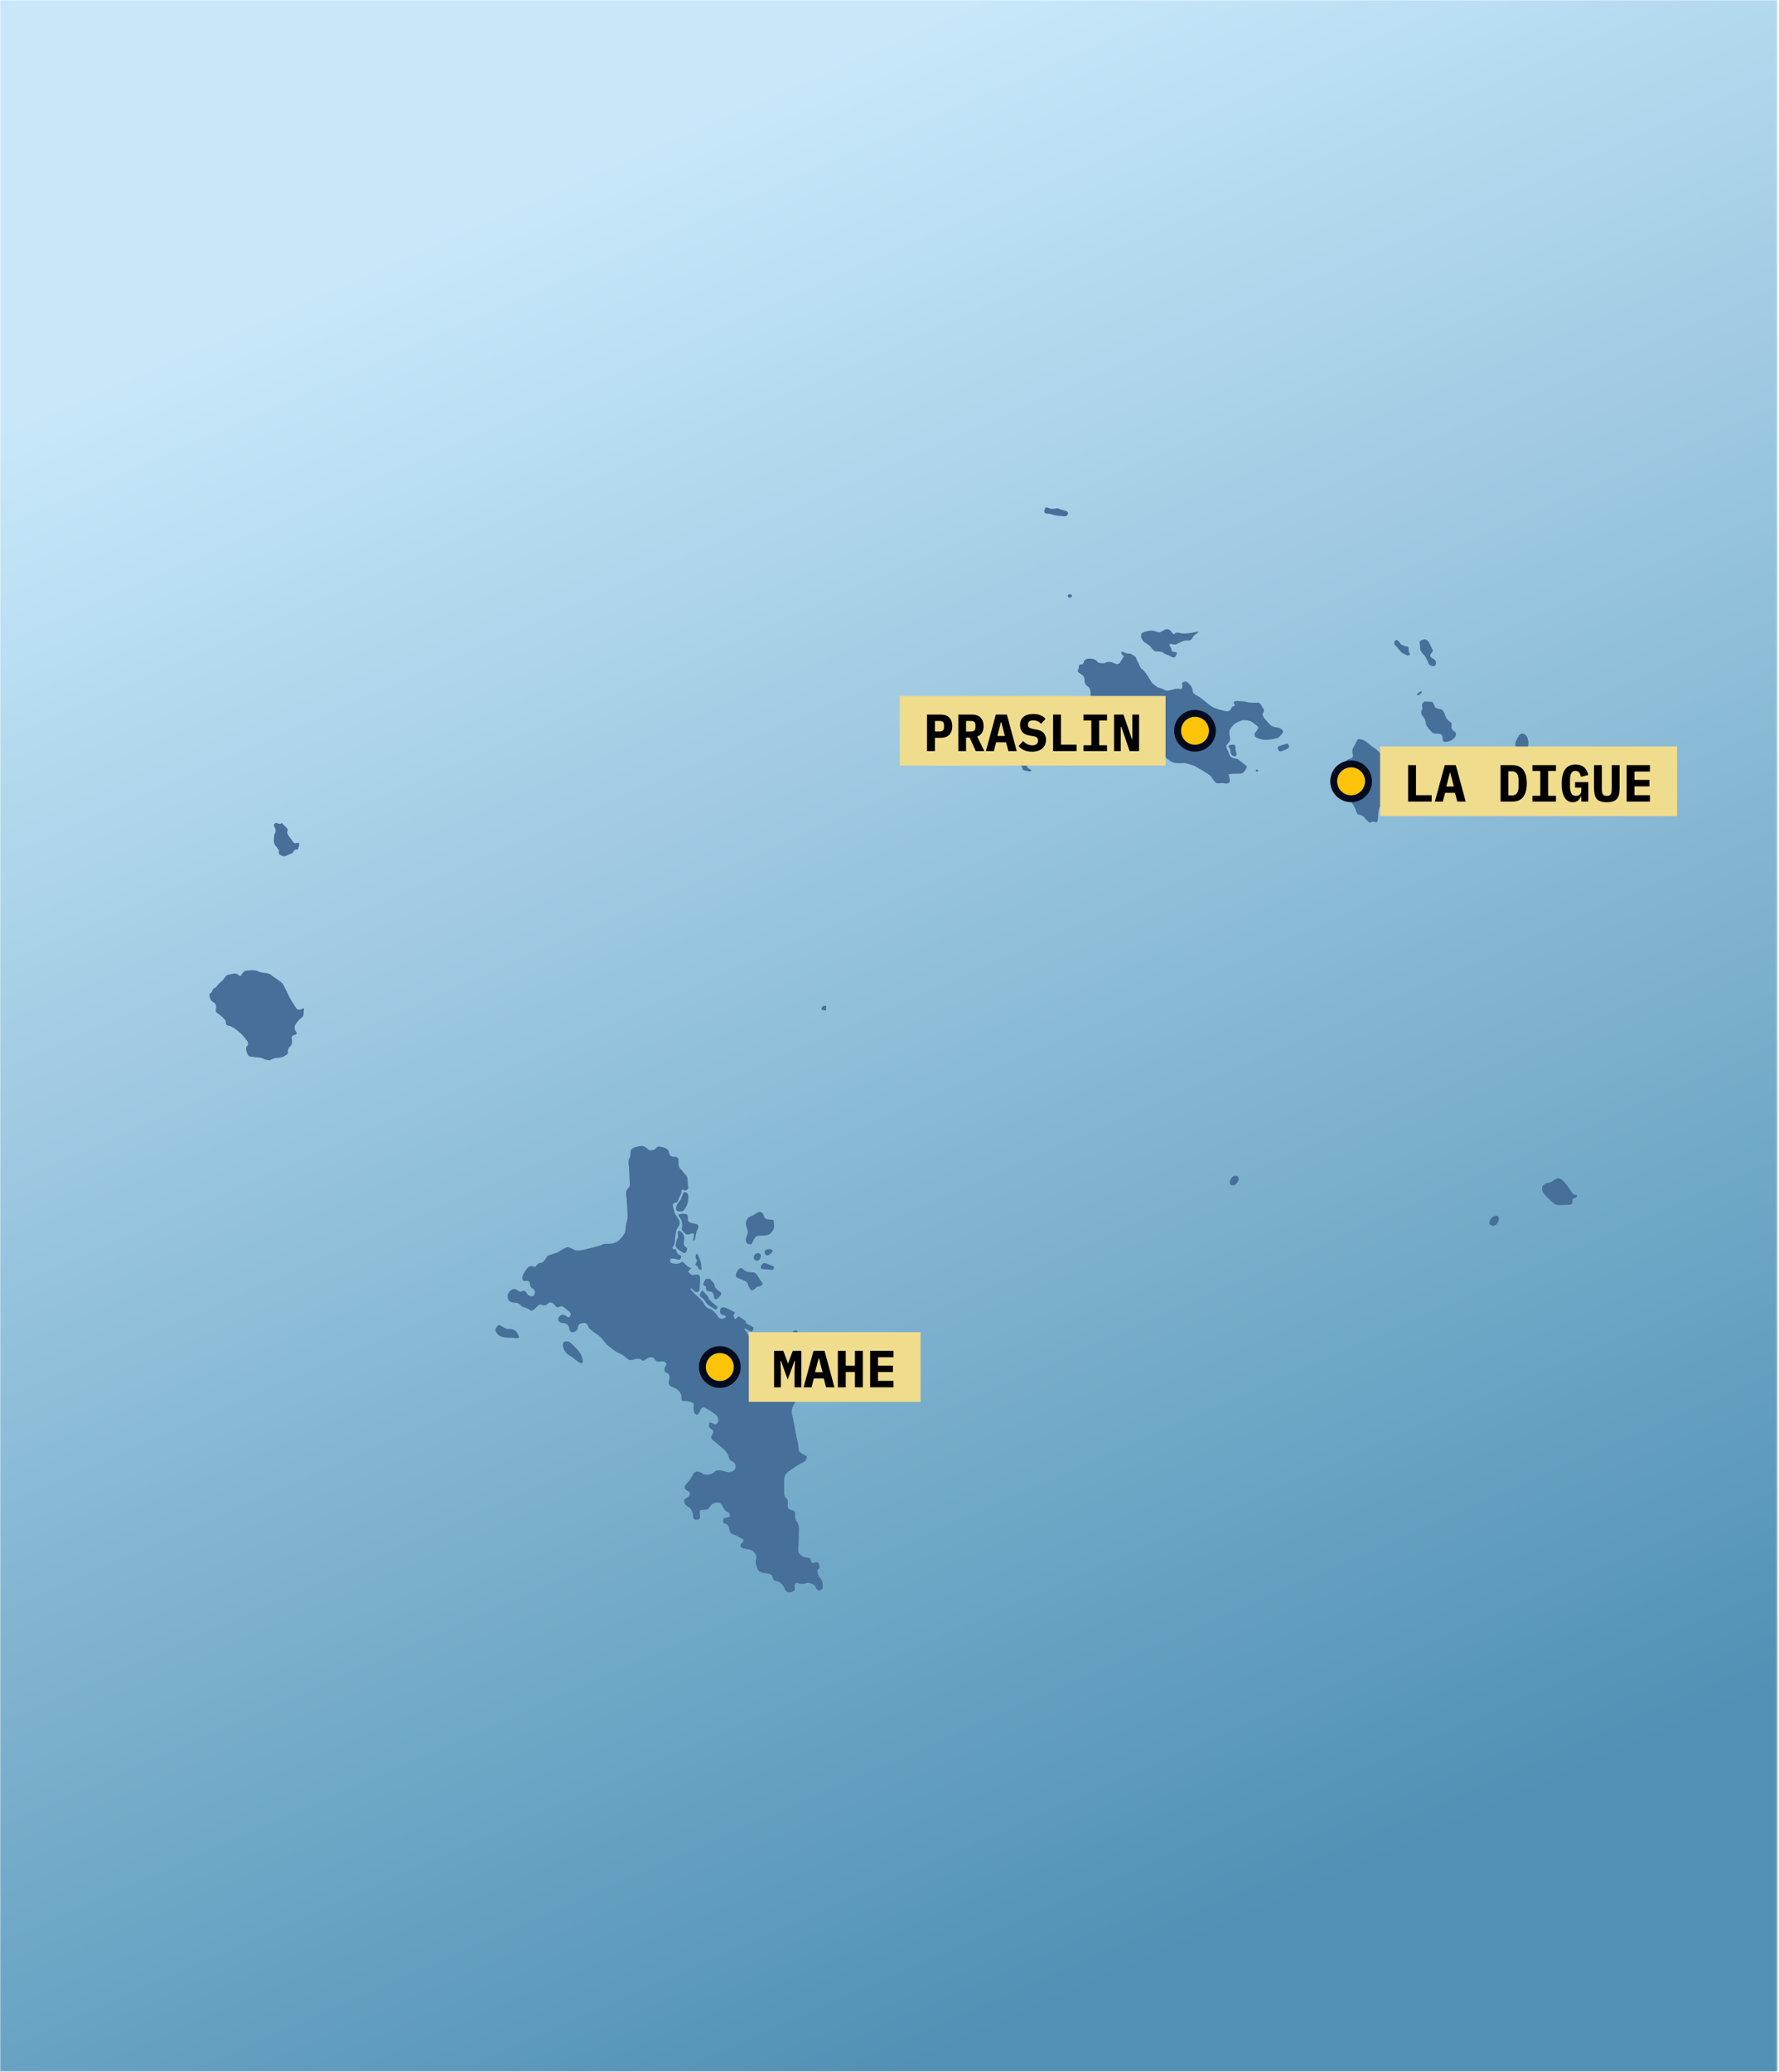 <svg width="775" height="902" viewBox="0 0 775 902" fill="none" xmlns="http://www.w3.org/2000/svg">
<g id="carte-seychelles-temperatures" clip-path="url(#clip0_1211_4703)">
<g id="Clip path group">
<mask id="mask0_1211_4703" style="mask-type:luminance" maskUnits="userSpaceOnUse" x="0" y="0" width="775" height="902">
<g id="clip0_2098_7854">
<path id="Vector" d="M774.444 0H0V902H774.444V0Z" fill="white"/>
</g>
</mask>
<g mask="url(#mask0_1211_4703)">
<g id="Group">
<path id="Vector_2" d="M774.444 0H0V902H774.444V0Z" fill="url(#paint0_linear_1211_4703)"/>
<path id="Vector_3" d="M121.007 358.475C119.997 357.898 118.843 358.764 119.564 360.063C120.285 361.36 120.141 362.083 119.708 362.948C119.275 363.814 118.987 366.987 119.853 367.997C120.718 369.007 121.584 370.306 121.584 370.306C121.584 370.306 121.007 371.604 122.017 372.182C123.026 372.758 123.748 373.047 124.902 372.469C126.056 371.893 127.499 371.604 127.787 370.883C128.076 370.162 128.509 369.873 129.086 369.873C129.663 369.873 129.807 370.017 130.096 368.863C130.384 367.708 130.673 366.699 129.519 366.987C128.365 367.276 128.076 367.131 127.499 366.266C126.922 365.4 125.623 363.814 125.335 363.236C125.046 362.659 125.046 362.226 125.335 361.649C125.623 361.073 124.614 360.063 124.036 359.629C123.459 359.197 122.882 358.331 122.882 358.331C122.882 358.331 122.017 359.053 121.007 358.475Z" fill="#466F99"/>
<path id="Vector_4" d="M95.619 428.022C94.609 428.888 94.465 429.755 93.455 430.187C92.445 430.62 92.445 432.207 91.58 432.496C90.714 432.783 91.58 435.814 93.022 436.39C94.465 436.968 94.177 438.844 94.032 439.42C93.888 439.997 94.177 440.719 94.177 440.719C94.177 440.719 98.216 443.46 98.361 444.758C98.505 446.057 98.505 446.489 99.803 446.634C101.102 446.778 103.121 448.509 104.276 449.375C105.43 450.24 107.738 453.27 107.738 453.27C107.738 453.27 108.459 454.714 107.738 455.29C107.017 455.867 107.161 456.877 107.449 457.887C107.738 458.897 108.171 459.907 108.748 459.907C109.325 459.907 110.912 460.341 111.922 460.341C112.932 460.341 114.23 460.628 114.952 461.062C115.673 461.494 117.549 461.638 117.549 461.638C117.549 461.638 119.135 460.484 121.444 460.484C123.752 460.484 125.483 458.608 125.483 458.608C125.483 458.608 125.05 456.733 126.205 455.724C127.359 454.714 127.215 453.848 127.215 453.126C127.215 452.405 126.493 451.106 128.08 450.674C129.667 450.24 129.379 449.808 128.802 448.943C128.225 448.077 128.225 446.923 128.657 446.202C129.09 445.48 129.811 444.326 130.966 443.46C132.12 442.595 132.265 442.161 132.265 441.151C132.265 440.141 132.841 438.555 131.831 439.131C130.821 439.709 129.667 439.854 129.09 438.988C128.513 438.121 126.349 434.804 126.06 434.082C125.772 433.361 123.608 428.888 123.031 428.167C122.454 427.446 118.558 424.849 118.558 424.849C118.558 424.849 117.693 423.839 116.106 423.694C114.519 423.55 113.509 423.406 112.643 422.973C111.778 422.54 110.768 422.396 109.758 422.396C108.748 422.396 106.728 422.684 106.728 422.684C106.728 422.684 105.863 423.262 105.43 423.983C104.997 424.705 104.853 425.281 103.987 424.56C103.121 423.839 102.256 423.694 101.246 423.983C100.236 424.271 98.649 424.416 98.361 424.993C98.072 425.57 97.062 426.725 97.062 426.725C97.062 426.725 96.629 427.157 95.619 428.022Z" fill="#466F99"/>
<path id="Vector_5" d="M325.868 530.31C324.858 531.32 324.714 533.196 325.292 534.495C325.868 535.792 325.868 536.947 325.292 538.101C324.714 539.256 324.569 541.419 326.3 541.708C328.033 541.997 327.744 540.554 328.465 539.544C329.186 538.533 329.186 537.957 331.783 537.957C334.381 537.957 335.391 537.668 336.544 535.937C337.698 534.206 337.122 533.34 337.122 532.33C337.122 531.32 337.122 531.031 335.678 531.031C334.236 531.031 333.082 530.599 332.793 529.444C332.505 528.29 331.495 527.28 330.485 527.713C329.475 528.145 328.176 529.156 328.176 529.156C328.176 529.156 326.878 529.3 325.868 530.31Z" fill="#466F99"/>
<path id="Vector_6" d="M329.916 545.6C328.617 545.887 328.184 547.042 328.473 547.907C328.761 548.773 330.205 549.494 331.07 548.052C331.936 546.608 331.215 545.311 329.916 545.6Z" fill="#466F99"/>
<path id="Vector_7" d="M335.106 543.87C333.375 543.87 332.797 544.736 333.231 545.746C333.663 546.754 334.673 546.899 335.827 545.746C336.982 544.591 336.837 543.87 335.106 543.87Z" fill="#466F99"/>
<path id="Vector_8" d="M331.939 550.504C331.362 551.369 330.929 552.379 332.228 552.523C334.813 552.81 335.546 552.667 336.123 552.956C336.7 553.245 337.855 551.657 336.7 551.225C335.545 550.792 333.525 549.926 333.525 549.926C333.525 549.926 332.515 549.638 331.939 550.504Z" fill="#466F99"/>
<path id="Vector_9" d="M321.411 553.099C320.546 554.397 319.825 555.84 321.699 556.562C323.575 557.283 325.595 557.859 325.739 558.869C325.884 559.879 326.46 560.457 326.749 561.178C327.038 561.899 328.048 562.044 329.057 560.889C330.067 559.735 330.5 560.313 331.077 560.024C331.655 559.735 332.664 559.158 331.943 558.293C331.221 557.427 330.356 555.984 329.922 555.263C329.49 554.541 328.914 553.965 327.904 553.965C326.894 553.965 324.874 553.82 324.008 552.81C323.143 551.8 322.277 551.8 321.411 553.099Z" fill="#466F99"/>
<path id="Vector_10" d="M345.634 583.252C347.365 583.829 348.518 579.501 346.787 579.212C345.056 578.924 343.901 582.675 345.634 583.252Z" fill="#466F99"/>
<path id="Vector_11" d="M216.374 577.772C215.22 579.214 216.085 580.08 217.24 581.234C218.394 582.389 220.702 582.389 222.433 582.389C224.166 582.389 226.762 583.254 225.897 581.523C225.031 579.792 224.453 578.638 222.146 578.638C219.837 578.638 219.837 578.06 218.683 577.483C217.529 576.907 217.529 576.329 216.374 577.772Z" fill="#466F99"/>
<path id="Vector_12" d="M246.092 584.123C244.361 584.701 245.514 587.585 246.38 588.739C247.246 589.894 248.111 589.894 249.844 591.336C251.575 592.78 254.171 594.8 253.882 592.491C253.593 590.183 252.728 588.739 250.709 586.719C248.689 584.701 247.823 583.546 246.092 584.123Z" fill="#466F99"/>
<path id="Vector_13" d="M297.882 519.196C297.402 519.676 296.824 521.841 296.44 522.417C296.054 522.994 295.333 523.813 295.044 524.245C294.755 524.678 294.515 525.592 294.515 526.168C294.515 526.745 294.563 527.275 295.428 527.371C296.294 527.467 297.304 527.708 298.121 526.65C298.94 525.592 299.661 523.861 299.756 522.61C299.852 521.359 299.98 520.628 299.613 519.917C298.844 518.427 297.882 519.196 297.882 519.196Z" fill="#466F99"/>
<path id="Vector_14" d="M299.683 516.446C299.71 515.957 299.673 515.363 299.612 514.606C299.459 512.733 299.459 512.123 298.545 511.361C297.63 510.598 297.435 509.794 296.672 509.184C295.911 508.574 295.605 507.811 295.605 506.592C295.605 505.372 295.8 503.651 294.233 503.651C292.666 503.651 291.749 503.347 291.598 502.28C291.445 501.212 290.726 499.951 289.311 499.645C287.897 499.341 286.828 498.687 285.914 499.799C284.999 500.909 283.432 501.171 282.365 500.408C281.298 499.645 280.646 498.579 278.511 499.036C276.376 499.493 274.699 499.994 274.699 501.366C274.699 502.738 274.656 503.348 274.199 504.262C273.742 505.178 273.742 506.287 273.894 507.202C274.046 508.117 274.351 513.911 274.351 514.564C274.351 515.216 274.656 516.437 273.742 517.198C272.827 517.961 272.522 519.528 272.827 520.9C273.131 522.272 273.437 530.134 273.437 530.134C273.437 530.134 272.948 532.567 272.643 533.483C272.55 533.764 272.616 535.579 272.308 536.415C271.614 538.289 269.547 540.118 269.125 540.434C268.516 540.892 266.881 541.503 265.619 541.503C264.357 541.503 262.984 541.46 262.222 541.96C261.46 542.46 254.818 543.985 254.208 544.137C253.599 544.29 251.421 544.746 250.201 544.137C248.982 543.527 247.719 542.764 246.5 543.221C245.28 543.679 243.493 545.051 242.689 545.357C241.883 545.661 238.529 546.729 238.529 546.729C238.529 546.729 237.419 548.6 236.657 549.363C235.894 550.125 234.827 549.473 233.912 550.735C232.998 551.998 232.955 551.498 232.04 551.345C231.125 551.192 230.364 551.236 229.601 552.303C228.837 553.369 227.576 555.004 227.576 556.115C227.576 557.223 227.619 557.682 228.686 557.682C229.753 557.682 230.819 557.529 230.819 558.901C230.819 560.273 231.539 560.621 232.345 561.231C233.151 561.841 233.26 562.907 232.649 563.823C232.04 564.738 230.363 564.433 229.601 563.213C228.838 561.992 228.185 561.688 227.424 562.145C226.661 562.603 226.052 562.298 225.289 561.688C224.528 561.077 223.113 560.773 221.74 562.603C220.368 564.432 221.544 566.915 223.265 567.066C224.984 567.22 225.899 567.22 226.814 568.286C227.729 569.354 229.448 569.244 230.364 570.006C231.278 570.768 231.931 571.031 233.151 569.658C234.37 568.286 235.133 567.675 236.199 568.133C237.268 568.59 237.92 568.286 238.681 567.523C239.444 566.76 240.62 567.066 241.426 567.98C242.232 568.895 242.536 569.505 243.756 568.895C244.976 568.284 245.781 569.244 246.847 570.157C247.914 571.072 249.135 571.683 248.525 572.749C247.914 573.817 247.719 573.817 246.5 572.901C245.28 571.987 244.06 572.444 243.45 573.512C242.841 574.579 243.255 575.994 245.128 575.994C246.999 575.994 247.61 577.062 247.915 577.976C248.219 578.891 248.067 580.001 249.286 580.001C250.506 580.001 251.616 579.501 251.769 577.824C251.922 576.147 253.708 575.995 254.818 575.995C255.928 575.995 256.081 577.519 256.691 578.282C257.3 579.045 259.782 580.764 260.697 581.374C261.612 581.984 263.595 584.466 264.052 585.076C264.508 585.687 268.71 588.93 269.779 589.235C270.846 589.539 271.913 590.454 272.827 591.217C273.742 591.98 274.243 592.437 275.767 591.98C277.291 591.522 278.402 591.369 279.317 591.98C280.23 592.59 280.536 592.437 281.299 591.827C282.06 591.217 283.933 590.302 285.001 591.522C286.068 592.742 286.025 593.047 287.898 592.741C289.77 592.437 290.837 593.699 290.074 594.614C289.313 595.529 289.007 597.163 290.379 597.662C291.751 598.164 291.751 599.231 291.598 600.297C291.446 601.366 290.574 603.085 293.165 604C295.758 604.915 296.673 606.482 296.826 607.854C296.978 609.226 296.564 609.989 298.24 609.989C299.917 609.989 302.399 610.49 302.247 611.708C302.094 612.928 301.942 615.019 303.009 615.673C304.077 616.325 304.381 615.519 304.839 614.453C305.296 613.386 305.95 612.318 307.168 612.928C308.388 613.537 311.48 615.562 312.089 616.172C312.7 616.783 313.158 618.002 312.852 618.917C312.547 619.831 311.742 620.594 310.674 619.831C309.608 619.07 308.846 619.179 308.846 620.289C308.846 621.4 309.15 621.856 310.065 622.315C310.979 622.771 310.827 623.796 310.218 624.754C309.607 625.71 309.718 626.321 310.674 627.084C311.632 627.846 314.987 630.633 314.987 630.633C314.987 630.633 317.164 632.725 317.47 634.292C317.775 635.86 318.647 636.011 319.603 636.622C320.561 637.232 320.671 639.104 320.061 639.866C319.451 640.628 317.884 641.392 315.749 640.628C313.615 639.866 311.743 640.019 311.133 640.932C310.522 641.847 307.431 642.61 306.058 641.543C304.686 640.476 302.661 640.128 301.747 642.153C300.832 644.179 299.306 645.703 298.697 646.466C298.087 647.227 297.936 648.337 299.612 649.1C301.289 649.861 300.374 651.539 299.154 652.15C297.936 652.759 297.782 653.26 298.24 654.326C298.697 655.393 299.154 655.698 300.069 656.156C300.984 656.613 301.899 658.638 301.899 659.705C301.899 660.773 302.247 661.688 303.314 661.688C304.381 661.688 304.99 661.383 304.99 660.162C304.99 658.943 304.034 657.223 306.21 657.375C308.388 657.528 308.844 656.613 309.455 655.698C310.065 654.784 311.327 654.021 312.852 654.174C314.376 654.326 314.639 655.655 315.291 656.765C315.945 657.875 316.401 658.027 317.164 658.332C317.926 658.637 318.579 660.467 317.164 660.619C315.749 660.773 314.987 661.034 314.987 661.992C314.987 662.949 315.03 663.102 316.097 663.407C317.164 663.712 317.622 664.931 317.775 665.846C317.927 666.761 318.036 667.719 319.299 668.024C320.561 668.328 322.544 669.548 322.544 669.548C322.544 669.548 324.83 670.42 323.611 671.378C322.391 672.336 322.042 673.708 323.915 674.165C325.787 674.623 326.854 674.47 327.617 675.08C328.379 675.69 330.056 677.105 329.447 678.629C328.837 680.154 329.489 681.722 329.795 682.484C330.101 683.247 330.21 684.313 332.386 684.771C334.564 685.228 336.242 684.966 336.546 686.644C336.851 688.321 337.569 688.168 338.681 688.473C339.791 688.777 341.163 690.04 341.62 691.261C342.078 692.479 342.578 693.394 344.102 693.242C345.627 693.09 346.542 692.523 346.236 691.109C345.931 689.693 346.652 688.779 347.608 689.236C348.566 689.693 350.243 689.693 351.311 689.236C352.379 688.779 354.708 689.584 355.318 690.955C355.927 692.327 356.494 692.633 357.451 692.327C358.409 692.022 358.561 691.064 358.409 689.845C358.257 688.625 358.061 688.015 357.299 687.101C356.537 686.186 355.427 683.856 356.537 683.093C357.647 682.332 356.689 679.696 355.469 680.154C354.25 680.611 353.486 680.611 353.335 679.696C353.182 678.781 352.834 678.172 351.92 678.172C351.005 678.172 349.218 677.605 348.566 676.799C347.913 675.995 347.608 675.385 347.761 674.165C347.913 672.946 348.065 665.085 348.065 665.085C348.065 665.085 347.761 663.145 347.15 662.493C346.541 661.84 346.389 661.077 346.389 659.859C346.389 658.638 346.541 657.834 345.169 657.529C343.797 657.224 342.992 656.766 343.144 655.242C343.296 653.717 343.448 653.065 342.533 652.302C341.62 651.539 341.62 650.625 341.62 649.861C341.62 649.099 341.62 644.526 341.62 644.026C341.62 643.525 342.034 641.543 343.296 640.781C344.559 640.019 347.651 637.689 349.023 637.08C350.395 636.469 351.158 636.055 351.31 635.097C351.462 634.139 351.92 634.292 350.547 633.529C349.175 632.768 347.913 632.352 347.913 630.938C347.913 629.523 347.456 627.431 347.151 626.321C346.847 625.211 345.626 617.741 345.169 616.325C344.712 614.91 344.865 613.124 345.626 611.86C346.389 610.598 349.634 603.737 349.938 602.78C350.244 601.822 351.005 599.883 351.005 598.62C351.005 597.358 351.421 595.834 352.379 594.919C353.335 594.004 355.165 592.437 355.47 591.522C355.774 590.607 356.079 589.43 354.708 588.624C353.335 587.819 352.683 588.32 351.768 589.235C350.853 590.15 349.372 589.735 348.566 588.93L335.256 580.898C335.256 580.898 334.294 582.053 334.103 582.533C333.91 583.013 333.334 583.255 332.66 583.206C331.987 583.158 331.698 583.255 330.977 582.196C330.256 581.138 330.063 579.984 329.101 580.802C328.139 581.619 328.235 583.206 326.793 582.148C325.35 581.091 325.687 580.225 324.965 579.599C324.243 578.974 323.715 577.82 325.446 578.83C327.177 579.84 327.561 580.033 327.946 579.215C328.332 578.396 328.427 577.915 327.369 577.386C326.312 576.858 324.916 576.04 324.916 576.04L324.965 575.271L321.886 573.059L320.252 574.406L319.434 572.77L320.203 571.376C320.203 571.376 316.308 569.261 315.538 569.211C314.769 569.163 313.567 569.259 313.663 570.847C313.76 572.434 314.626 572.386 315.347 572.625C316.068 572.866 316.357 573.348 316.357 573.348C316.357 573.348 315.155 574.308 314.433 574.213C313.712 574.117 313.038 573.876 312.558 572.914C312.078 571.952 310.153 570.028 309.336 569.884C308.519 569.741 307.509 569.307 306.787 567.817C306.066 566.327 303.999 564.498 303.276 563.921C302.555 563.345 300.824 561.42 300.824 561.228C300.824 561.036 301.017 560.507 301.786 561.421C302.555 562.335 303.373 562.816 304.095 562.431C304.816 562.046 304.72 561.612 304.816 560.363C304.912 559.112 305.104 556.371 304.912 555.891C304.72 555.409 304.527 554.688 303.278 554.929C302.027 555.168 301.595 555.218 301.209 554.977C300.824 554.736 299.719 553.678 299.719 553.678L301.209 552.043C301.209 552.043 300.151 551.899 299.286 551.129C298.42 550.36 297.41 549.302 297.41 549.302C297.41 549.302 295.632 550.457 294.092 550.216C292.554 549.975 291.833 549.879 291.881 548.869C291.928 547.859 292.987 547.715 294.574 548.196C296.16 548.676 296.353 548.339 296.594 547.81C296.835 547.282 296.882 546.561 295.92 546.32C294.958 546.079 294.622 544.589 294.526 544.156C294.429 543.723 293.66 544.059 293.227 543.772C292.795 543.483 293.13 542.81 293.66 541.992C294.189 541.174 294.044 538.77 294.285 537.616C294.524 536.462 294.573 535.307 295.342 534.345C296.111 533.384 296.4 532.181 295.727 531.026C295.054 529.873 293.996 528.671 293.803 527.661C293.612 526.65 293.082 525.303 293.082 524.727C293.082 524.15 293.803 523.381 294.526 523.525C295.247 523.669 295.438 522.612 295.727 521.793C296.016 520.976 296.882 519.773 296.833 519.1C296.785 518.427 297.17 517.562 297.603 517.899C297.603 517.899 298.036 518.764 299.189 518.042C300.344 517.321 299.683 516.446 299.683 516.446Z" fill="#466F99"/>
<path id="Vector_15" d="M538.666 511.988C536.357 511.41 534.626 515.45 536.646 516.027C538.666 516.605 540.973 512.564 538.666 511.988Z" fill="#466F99"/>
<path id="Vector_16" d="M672.698 515.734C671.832 516.31 671.399 517.609 672.12 518.908C672.841 520.206 674.14 521.505 675.871 523.092C677.602 524.678 678.612 524.678 679.622 524.678C680.632 524.678 682.508 524.534 683.518 524.534C684.528 524.534 684.96 524.102 684.96 523.236C684.96 522.371 684.96 521.649 685.825 521.649C686.691 521.649 687.845 520.206 686.546 520.206C685.249 520.206 684.815 519.196 684.239 518.33C683.662 517.465 682.652 516.167 681.931 515.157C681.209 514.147 679.333 512.416 678.035 513.137C676.736 513.858 675.582 515.013 674.429 515.013C673.274 515.013 673.563 515.157 672.698 515.734Z" fill="#466F99"/>
<path id="Vector_17" d="M651.782 529.298C649.474 529.298 647.454 533.049 650.051 533.627C652.648 534.204 654.091 529.298 651.782 529.298Z" fill="#466F99"/>
<path id="Vector_18" d="M466.248 258.786C464.805 258.497 464.949 260.084 465.815 260.228C466.68 260.372 467.69 259.073 466.248 258.786Z" fill="#466F99"/>
<path id="Vector_19" d="M455.425 221.124C454.992 221.845 454.558 222.999 455.425 223.431C456.291 223.865 457.3 223.576 457.877 223.865C458.454 224.152 460.763 224.586 461.484 224.586C462.205 224.586 464.081 225.018 464.657 224.586C465.235 224.152 465.667 222.999 464.657 222.566C463.649 222.132 462.205 221.989 461.34 221.556C460.474 221.124 460.041 221.411 458.599 221.556C457.156 221.7 455.857 220.401 455.425 221.124Z" fill="#466F99"/>
<path id="Vector_20" d="M454.42 316.93C453.266 316.787 452.545 317.653 453.842 318.085C455.141 318.518 455.141 318.806 455.718 319.528C456.296 320.249 456.872 320.538 458.027 320.105C459.18 319.673 460.623 319.384 460.768 318.374C460.912 317.364 460.624 316.065 460.335 315.488C460.047 314.911 458.603 314.478 457.449 315.199C456.296 315.922 455.141 316.498 455.141 316.498C455.141 316.498 455.573 317.075 454.42 316.93Z" fill="#466F99"/>
<path id="Vector_21" d="M443.17 330.772C442.448 330.917 441.871 331.927 443.025 332.503C444.18 333.08 445.045 333.225 445.334 334.235C445.622 335.245 445.477 335.389 446.776 335.534C448.075 335.678 447.931 336.11 448.652 335.821C449.373 335.534 449.806 335.678 448.796 334.956C447.786 334.235 447.353 334.379 447.353 333.225C447.353 332.071 447.21 331.204 446.487 330.628C445.766 330.051 445.477 329.762 444.756 330.339C444.035 330.917 443.891 330.628 443.17 330.772Z" fill="#466F99"/>
<path id="Vector_22" d="M471.002 289.222C469.992 289.222 469.992 289.8 469.992 290.666C469.992 291.531 468.55 292.252 470.57 293.263C472.59 294.273 472.445 295.715 472.445 296.293C472.445 296.869 472.59 298.024 474.032 299.034C475.474 300.044 475.042 302.64 475.042 302.64C475.042 302.64 475.474 306.247 475.474 306.824C475.474 307.402 475.331 308.123 476.052 308.844C476.773 309.565 479.514 311.729 479.948 312.306C480.38 312.884 482.4 313.461 483.41 313.316C484.42 313.172 490.623 312.306 493.365 312.884C496.106 313.461 499.279 314.471 500.289 315.192C501.299 315.913 502.454 317.501 502.742 318.077C503.03 318.655 503.896 320.097 504.474 320.674C505.05 321.252 504.618 321.396 504.04 322.262C503.464 323.127 503.608 323.993 503.896 324.57C504.185 325.147 504.761 327.889 505.484 328.321C506.205 328.754 507.791 329.764 508.657 330.485C509.522 331.206 510.677 332.072 512.264 332.216C513.85 332.361 516.159 332.216 516.159 332.216C516.159 332.216 519.91 333.226 520.487 333.515C521.065 333.803 526.979 337.265 527.413 337.843C527.845 338.42 529.144 340.44 529.72 340.873C530.297 341.305 532.462 340.729 533.183 341.016C533.904 341.305 535.779 341.161 535.779 340.151C535.779 339.141 535.203 337.122 535.203 337.122C535.203 337.122 536.934 336.833 537.944 336.833C538.954 336.833 540.974 336.978 541.551 336.4C542.127 335.823 543.715 334.092 542.85 333.371C541.984 332.649 539.243 330.485 539.243 330.485C539.243 330.485 536.357 330.052 535.924 329.331C535.492 328.61 534.914 326.734 534.914 326.734C534.914 326.734 533.616 325.147 534.626 324.065C535.636 322.983 536.14 322.405 535.852 321.034C535.563 319.664 535.347 318.366 535.852 317.572C536.357 316.78 537.655 315.265 537.655 315.265C537.655 315.265 540.469 313.533 541.622 313.533C542.777 313.533 544.147 313.605 545.157 314.182C546.167 314.76 547.393 315.913 547.754 316.13C548.115 316.346 548.332 316.851 547.754 317.717C547.177 318.582 546.601 319.087 546.528 319.521C546.456 319.953 546.601 320.963 547.754 321.323C548.908 321.684 549.99 322.189 551.65 322.117C553.309 322.044 554.462 321.828 555.761 321.539C557.06 321.252 557.06 321.034 557.853 320.242C558.647 319.448 559.224 318.798 558.863 318.222C558.502 317.645 557.781 316.923 557.06 316.851C556.338 316.78 554.319 316.418 553.741 315.913C553.165 315.409 550.568 312.667 550.424 312.163C550.279 311.658 549.63 311.224 550.279 310.359C550.929 309.493 550.568 308.844 550.135 308.194C549.702 307.545 548.98 305.814 548.115 305.887C547.249 305.958 544.436 306.031 543.426 305.742C542.416 305.453 542.2 305.382 540.036 305.237C537.872 305.093 537.439 305.453 537.439 305.887C537.439 306.319 538.377 307.402 537.51 307.473C536.645 307.545 536.502 308.123 536.284 308.628C536.068 309.133 535.203 309.709 534.626 309.709C534.048 309.709 529.144 308.628 527.556 307.402C525.969 306.174 523.949 304.588 523.301 304.011C522.652 303.433 521.425 302.857 520.487 302.28C519.55 301.702 519.621 300.981 519.405 299.899C519.189 298.816 518.106 297.735 517.601 297.303C517.096 296.869 516.953 296.58 516.015 296.798C515.078 297.014 514.789 297.519 515.005 298.024C515.221 298.529 515.149 299.971 514.355 299.971C513.563 299.971 512.337 299.755 512.048 299.899C511.759 300.044 510.893 300.187 510.1 300.404C509.306 300.62 508.585 300.909 507.791 300.549C506.997 300.187 505.844 299.61 505.555 299.61C505.266 299.61 504.474 299.466 503.608 298.745C502.743 298.024 501.804 297.446 501.588 296.941C501.372 296.436 500.506 295.065 499.784 293.984C499.063 292.902 498.126 291.676 497.332 291.171C496.538 290.666 496.395 289.222 495.672 288.141C494.951 287.059 495.096 286.121 494.23 285.616C493.365 285.111 492.499 284.534 492.066 284.534C491.633 284.534 490.839 284.606 490.334 284.318C489.829 284.029 488.748 283.524 488.603 283.813C488.459 284.101 488.459 284.822 488.819 285.039C489.18 285.255 489.829 285.544 489.253 286.337C488.675 287.131 487.954 288.646 487.522 288.862C487.088 289.078 486.367 289.295 485.502 288.79C484.636 288.285 483.41 288.141 483.049 288.141C482.689 288.141 481.967 288.141 481.679 288.501C481.39 288.862 479.443 288.79 478.865 288.573C478.288 288.357 478.504 288.646 478.072 288.068C477.639 287.491 477.062 287.202 476.34 286.986C475.619 286.77 475.114 286.697 474.177 286.77C473.238 286.842 472.517 287.202 472.228 287.996C471.94 288.79 472.012 289.222 471.002 289.222Z" fill="#466F99"/>
<path id="Vector_23" d="M536.22 324.289C535.426 324.362 534.921 324.65 535.355 325.299C535.787 325.949 536.076 326.743 536.003 327.246C535.931 327.751 536.508 328.69 536.868 328.906C537.23 329.122 537.951 329.627 538.456 329.05C538.961 328.474 538.672 328.329 538.456 327.535C538.239 326.743 538.167 326.238 538.239 325.372C538.312 324.505 537.591 324.217 537.591 324.217C537.591 324.217 537.013 324.217 536.22 324.289Z" fill="#466F99"/>
<path id="Vector_24" d="M557.427 324.795C556.778 324.938 556.417 325.661 556.778 326.166C557.138 326.671 556.994 327.319 558.004 327.103C559.014 326.887 559.879 326.453 560.456 326.166C561.034 325.877 561.899 325.156 561.539 324.651C561.178 324.146 561.105 323.568 560.313 323.857C559.519 324.146 557.138 324.795 557.138 324.795C557.138 324.795 558.077 324.651 557.427 324.795Z" fill="#466F99"/>
<path id="Vector_25" d="M497.486 275.666C496.908 276.171 497.197 276.892 497.124 277.253C497.052 277.613 497.486 278.191 497.846 278.839C498.207 279.489 498.928 279.849 499.361 280.138C499.793 280.427 500.948 281.148 501.308 281.653C501.669 282.158 502.606 283.456 503.256 283.529C503.905 283.601 506.214 283.673 506.646 284.106C507.08 284.539 507.801 284.9 508.738 285.187C509.676 285.476 510.253 286.054 510.902 286.197C511.552 286.342 511.84 286.27 512.273 285.549C512.705 284.827 512.922 283.89 512.2 283.89C511.479 283.89 510.397 283.817 510.397 283.096C510.397 282.374 509.964 281.653 509.676 281.364C509.387 281.075 509.243 280.499 509.892 280.354C510.542 280.21 511.479 281.004 512.417 280.499C513.355 279.994 515.735 278.839 516.674 278.839C517.611 278.839 518.332 279.057 518.981 278.407C519.631 277.758 519.631 276.892 520.785 276.243C521.939 275.593 522.444 274.872 521.794 275.017C521.146 275.161 517.611 275.811 516.529 275.811C515.446 275.811 515.23 275.882 513.715 275.522C512.2 275.161 511.768 275.811 511.623 276.098C511.479 276.387 510.902 275.954 510.469 275.233C510.037 274.512 508.738 273.502 507.512 274.151C506.286 274.801 505.42 275.306 505.131 275.306C504.843 275.306 503.761 275.017 503.4 274.872C503.039 274.728 501.885 274.367 500.443 274.656C498.999 274.945 498.062 275.161 497.486 275.666Z" fill="#466F99"/>
<path id="Vector_26" d="M547.547 334.958C547.113 335.03 546.681 335.895 547.547 335.895C548.412 335.895 547.98 334.885 547.547 334.958Z" fill="#466F99"/>
<path id="Vector_27" d="M591.47 321.831C591.47 321.831 589.883 325.005 589.45 325.726C589.018 326.447 589.018 327.746 589.305 328.467C589.594 329.188 589.161 330.198 588.584 330.198C588.008 330.198 586.564 330.775 586.42 331.497C586.276 332.219 584.833 339.143 584.689 339.721C584.544 340.297 584.977 342.029 585.843 342.751C586.709 343.472 586.998 345.924 586.998 345.924C586.998 345.924 587.285 347.655 588.295 348.81C589.305 349.964 590.026 351.262 590.026 351.262L591.325 354.437C591.325 354.437 593.778 355.013 594.355 355.879C594.932 356.744 596.663 358.188 596.663 358.188C596.663 358.188 598.25 357.467 598.972 357.899C599.693 358.332 600.27 357.754 600.27 356.168C600.27 354.581 600.848 351.696 600.848 351.696C600.848 351.696 603.589 348.521 604.31 348.089C605.031 347.655 605.031 347.655 606.33 347.655C607.628 347.655 606.33 346.934 607.196 345.78C608.061 344.625 607.917 344.049 609.503 344.625C611.09 345.203 611.812 344.338 611.523 343.472C611.234 342.606 610.369 341.741 610.369 341.741C610.369 341.741 608.782 341.308 608.061 340.297C607.34 339.287 604.599 331.641 604.165 331.064C603.732 330.487 602.866 328.612 601.713 328.034C600.559 327.457 600.125 326.592 598.539 325.582C596.952 324.572 595.653 323.13 594.355 322.407C593.056 321.686 591.47 321.831 591.47 321.831Z" fill="#466F99"/>
<path id="Vector_28" d="M619.462 308.99C618.884 309.711 619.317 311.155 619.317 311.155C619.317 311.155 621.048 313.175 621.048 314.328C621.048 315.483 621.914 316.926 622.924 317.792C623.934 318.657 623.5 319.378 625.665 319.378C627.83 319.378 628.262 319.955 628.406 320.821C628.551 321.686 628.117 323.274 630.137 322.985C632.157 322.696 632.734 321.975 633.455 321.398C634.177 320.821 634.61 319.378 634.033 318.802C633.455 318.224 632.302 317.935 632.302 316.493C632.302 315.051 632.734 314.762 631.581 314.185C630.426 313.607 629.705 311.876 629.705 311.876L629.272 310.577C629.272 310.577 628.551 308.846 627.396 308.701C626.242 308.558 625.376 308.125 625.376 308.125L624.366 306.249C624.366 306.249 624.511 305.528 623.213 305.528C621.914 305.528 620.616 305.384 620.616 305.384C620.616 305.384 619.606 306.105 619.462 306.683C619.317 307.259 620.038 308.269 619.462 308.99Z" fill="#466F99"/>
<path id="Vector_29" d="M617.294 302.502C617.294 303.223 619.457 301.925 619.457 301.203C619.457 300.482 617.294 301.781 617.294 302.502Z" fill="#466F99"/>
<path id="Vector_30" d="M661.734 320.246C661.734 320.246 660.723 321.977 660.435 322.555C660.147 323.132 660.002 324.431 660.291 325.152C660.579 325.873 660.723 328.038 660.723 328.038C660.723 328.038 661.3 330.923 661.734 331.932C662.167 332.942 663.176 333.375 663.754 333.086C664.33 332.799 664.475 332.51 663.898 331.355C663.32 330.201 663.32 330.201 664.041 329.048C664.764 327.893 665.485 326.162 665.485 326.162C665.485 326.162 665.917 323.565 665.774 322.843C665.629 322.122 665.485 321.112 665.051 320.535C664.619 319.957 664.186 319.525 663.32 319.381C662.455 319.236 661.734 320.246 661.734 320.246Z" fill="#466F99"/>
<path id="Vector_31" d="M607.916 278.842C607.34 279.418 607.051 280.14 607.916 281.005C608.782 281.871 610.225 283.891 610.946 284.324C611.667 284.756 612.533 285.045 613.111 285.334C613.687 285.622 614.409 285.045 614.121 284.469C613.832 283.891 613.543 283.746 613.687 282.881C613.832 282.015 613.399 281.439 612.677 281.439C611.956 281.439 610.37 280.573 610.37 280.573L609.36 279.274C609.36 279.274 608.494 278.264 607.916 278.842Z" fill="#466F99"/>
<path id="Vector_32" d="M619.898 278.547C618.888 278.547 618.311 279.413 618.456 279.991C618.599 280.567 618.743 283.02 618.743 283.02C618.743 283.02 619.753 284.751 620.331 285.184C620.908 285.618 622.062 287.781 622.205 288.646C622.35 289.512 624.37 290.522 625.091 289.801C625.814 289.08 625.669 287.636 624.947 287.204C624.226 286.771 622.494 285.905 623.216 284.895C623.938 283.885 624.226 283.309 624.226 283.309C624.226 283.309 623.36 281.289 622.928 280.567C622.494 279.846 622.35 278.981 621.34 278.547C620.331 278.115 620.908 278.547 619.898 278.547Z" fill="#466F99"/>
<path id="Vector_33" d="M358.629 438.115C357.908 438.549 357.475 439.27 358.34 439.702C359.207 440.136 359.928 439.847 359.928 439.847C359.928 439.847 359.639 439.27 359.928 438.549C360.216 437.826 359.35 437.683 358.629 438.115Z" fill="#466F99"/>
<path id="Vector_34" d="M298.757 528.575C299.767 528.815 299.719 529.825 299.671 531.075C299.621 532.326 301.498 532.567 303.037 532.806C304.575 533.047 304.479 534.587 303.661 535.741C302.844 536.894 303.276 539.298 302.362 539.973C301.45 540.646 302.123 539.348 302.266 538.145C302.411 536.943 302.314 536.654 300.776 537.231C299.237 537.808 298.659 537.376 297.843 536.414C297.026 535.451 296.88 535.5 297.121 534.153C297.362 532.807 296.93 530.884 296.064 530.065C295.199 529.248 295.486 528.575 296.689 528.478C296.689 528.478 297.747 528.334 298.757 528.575Z" fill="#466F99"/>
<path id="Vector_35" d="M296.062 535.836C295.582 535.836 295.052 536.172 295.245 536.989C295.436 537.808 295.436 538.818 295.1 539.25C294.763 539.684 294.331 541.704 294.331 542.377C294.331 543.049 294.956 543.53 295.629 544.059C296.303 544.588 297.793 545.646 298.323 545.598C298.851 545.551 299.621 543.674 299.237 543.338C298.851 543.001 297.649 542.279 297.89 541.029C298.13 539.78 298.323 537.807 297.313 536.846C296.303 535.884 296.062 535.836 296.062 535.836Z" fill="#466F99"/>
<path id="Vector_36" d="M303.415 545.978C302.913 546.624 302.887 547.516 303.319 548.143C303.752 548.767 303.656 549.201 303.367 549.585C303.078 549.969 302.646 550.98 303.512 551.171C304.377 551.364 303.801 552.278 304.906 552.759C306.012 553.24 305.628 552.662 305.483 551.219C305.339 549.777 305.339 549.344 304.762 547.949C304.185 546.555 303.712 545.597 303.415 545.978Z" fill="#466F99"/>
<path id="Vector_37" d="M307.692 556.753C306.971 557.138 306.202 559.109 306.442 559.494C306.682 559.879 307.692 559.831 307.549 560.311C307.404 560.793 307.596 562.235 308.798 562.235C310.001 562.235 310.627 562.909 310.867 563.63C311.106 564.352 310.915 565.795 311.925 565.602C312.935 565.41 313.078 564.784 313.608 564.352C314.137 563.918 314.57 562.958 313.656 562.428C312.742 561.899 311.491 560.744 311.395 559.927C311.299 559.11 311.106 558.773 310.337 558.004C309.568 557.234 309.568 556.753 308.895 556.801C308.222 556.849 307.692 556.753 307.692 556.753Z" fill="#466F99"/>
<path id="Vector_38" d="M305.873 561.655C305.873 561.655 305.439 562.568 305.295 562.809C305.152 563.049 304.381 563.963 305.343 564.684C306.305 565.407 306.835 565.936 307.556 567.041C308.277 568.148 309.911 569.158 310.633 569.494C311.354 569.831 311.45 570.457 312.172 569.927C312.893 569.397 312.556 568.917 312.556 568.917C312.556 568.917 310.584 567.379 309.528 566.369C308.469 565.358 308.95 565.07 308.084 564.06C307.218 563.049 305.873 561.655 305.873 561.655Z" fill="#466F99"/>
</g>
</g>
</g>
<g id="241311">
<path id="Vector_39" d="M588.582 347.745C592.77 347.745 596.164 344.35 596.164 340.163C596.164 335.975 592.77 332.581 588.582 332.581C584.395 332.581 581 335.975 581 340.163C581 344.35 584.395 347.745 588.582 347.745Z" fill="#FEC40A" stroke="#000B1E" stroke-width="3"/>
<g id="e-241311">
<path id="Vector_40" d="M730.621 325H601.22V355.328H730.621V325Z" fill="#F0DC8D"/>
</g>
<g id="t-241311">
<path id="LA DIGUE" d="M613.427 349V333.123H616.861V346.202H623.685V349H613.427ZM634.868 349L633.867 345.179H629.522L628.544 349H625.087L629.386 333.123H634.208L638.507 349H634.868ZM631.797 336.421H631.615L630.068 342.426H633.344L631.797 336.421ZM653.707 333.123H658.824C660.963 333.123 662.547 333.805 663.578 335.17C664.61 336.535 665.125 338.499 665.125 341.062C665.125 343.624 664.61 345.588 663.578 346.953C662.547 348.318 660.963 349 658.824 349H653.707V333.123ZM658.597 346.316C659.613 346.316 660.356 345.99 660.826 345.338C661.296 344.686 661.531 343.738 661.531 342.495V339.606C661.531 338.377 661.296 337.437 660.826 336.785C660.356 336.133 659.613 335.807 658.597 335.807H657.073V346.316H658.597ZM667.596 349V346.475H671.008V335.648H667.596V333.123H677.832V335.648H674.42V346.475H677.832V349H667.596ZM688.877 346.748H688.673C688.536 347.082 688.369 347.4 688.172 347.703C687.975 348.007 687.732 348.28 687.444 348.522C687.156 348.75 686.815 348.932 686.421 349.068C686.042 349.205 685.609 349.273 685.124 349.273C684.351 349.273 683.661 349.091 683.054 348.727C682.463 348.363 681.962 347.832 681.553 347.135C681.144 346.437 680.833 345.588 680.62 344.587C680.423 343.586 680.325 342.457 680.325 341.198C680.325 338.499 680.818 336.436 681.803 335.011C682.789 333.57 684.313 332.85 686.375 332.85C687.194 332.85 687.914 332.964 688.536 333.191C689.158 333.404 689.689 333.714 690.128 334.124C690.583 334.518 690.955 334.996 691.243 335.557C691.531 336.118 691.759 336.74 691.925 337.422L688.741 338.195C688.65 337.862 688.544 337.543 688.422 337.24C688.316 336.922 688.172 336.641 687.99 336.399C687.808 336.156 687.581 335.966 687.308 335.83C687.035 335.678 686.701 335.602 686.307 335.602C685.443 335.602 684.829 335.959 684.465 336.671C684.116 337.384 683.941 338.385 683.941 339.674V342.267C683.941 343.556 684.131 344.587 684.51 345.361C684.904 346.134 685.594 346.521 686.58 346.521C687.353 346.521 687.93 346.293 688.309 345.838C688.688 345.383 688.877 344.8 688.877 344.087V342.927H686.171V340.516H691.925V349H688.877V346.748ZM697.831 333.123V343.177C697.831 343.677 697.846 344.14 697.876 344.564C697.922 344.974 698.013 345.323 698.149 345.611C698.301 345.899 698.521 346.126 698.809 346.293C699.097 346.445 699.491 346.521 699.991 346.521C700.492 346.521 700.886 346.445 701.174 346.293C701.462 346.126 701.675 345.899 701.811 345.611C701.963 345.323 702.054 344.974 702.084 344.564C702.13 344.14 702.152 343.677 702.152 343.177V333.123H705.564V342.722C705.564 343.814 705.489 344.769 705.337 345.588C705.2 346.407 704.927 347.089 704.518 347.635C704.109 348.181 703.54 348.591 702.812 348.864C702.084 349.136 701.144 349.273 699.991 349.273C698.839 349.273 697.899 349.136 697.171 348.864C696.443 348.591 695.874 348.181 695.465 347.635C695.056 347.089 694.775 346.407 694.623 345.588C694.487 344.769 694.419 343.814 694.419 342.722V333.123H697.831ZM708.626 349V333.123H718.771V335.921H712.038V339.56H718.544V342.358H712.038V346.202H718.771V349H708.626Z" fill="black"/>
</g>
</g>
<g id="999999">
<path id="Vector_41" d="M313.582 602.745C317.77 602.745 321.164 599.35 321.164 595.162C321.164 590.975 317.77 587.58 313.582 587.58C309.395 587.58 306 590.975 306 595.162C306 599.35 309.395 602.745 313.582 602.745Z" fill="#FEC40A" stroke="#000B1E" stroke-width="3"/>
<g id="e-999999">
<path id="Vector_42" d="M401.03 580H326.22V610.328H401.03V580Z" fill="#F0DC8D"/>
</g>
<g id="t-999999">
<path id="MAHE" d="M346.138 596.926L346.32 592.49H346.115L343.158 600.656L340.201 592.49H339.996L340.178 596.926V604H337.221V588.123H341.247L343.203 593.468H343.385L345.342 588.123H349.095V604H346.138V596.926ZM359.868 604L358.867 600.179H354.522L353.544 604H350.087L354.386 588.123H359.208L363.507 604H359.868ZM356.797 591.421H356.615L355.068 597.426H358.344L356.797 591.421ZM372.437 597.358H368.434V604H364.999V588.123H368.434V594.56H372.437V588.123H375.872V604H372.437V597.358ZM379.07 604V588.123H389.215V590.921H382.482V594.56H388.988V597.358H382.482V601.202H389.215V604H379.07Z" fill="black"/>
</g>
</g>
<g id="6494111">
<path id="Vector_43" d="M520.582 325.744C524.77 325.744 528.164 322.35 528.164 318.162C528.164 313.975 524.77 310.58 520.582 310.58C516.395 310.58 513 313.975 513 318.162C513 322.35 516.395 325.744 520.582 325.744Z" fill="#FEC40A" stroke="#000B1E" stroke-width="3"/>
<g id="e-6494111">
<path id="Vector_44" d="M507.754 303H392V333.328H507.754V303Z" fill="#F0DC8D"/>
</g>
<g id="t-6494111">
<path id="PRASLIN" d="M403.843 327V311.123H409.984C410.758 311.123 411.448 311.244 412.054 311.487C412.661 311.714 413.169 312.048 413.578 312.488C414.003 312.928 414.321 313.458 414.534 314.08C414.746 314.702 414.852 315.399 414.852 316.173C414.852 316.946 414.746 317.644 414.534 318.265C414.321 318.887 414.003 319.418 413.578 319.858C413.169 320.297 412.661 320.639 412.054 320.881C411.448 321.109 410.758 321.222 409.984 321.222H407.278V327H403.843ZM407.278 318.47H409.12C409.924 318.47 410.477 318.318 410.781 318.015C411.099 317.712 411.258 317.211 411.258 316.514V315.832C411.258 315.134 411.099 314.634 410.781 314.33C410.477 314.027 409.924 313.875 409.12 313.875H407.278V318.47ZM420.848 327H417.482V311.123H423.623C424.397 311.123 425.087 311.244 425.693 311.487C426.3 311.714 426.808 312.048 427.217 312.488C427.642 312.928 427.96 313.458 428.173 314.08C428.385 314.702 428.491 315.399 428.491 316.173C428.491 317.295 428.249 318.258 427.763 319.062C427.278 319.865 426.588 320.396 425.693 320.654L428.81 327H425.079L422.418 321.109H420.848V327ZM422.805 318.47C423.608 318.47 424.162 318.318 424.465 318.015C424.783 317.712 424.943 317.211 424.943 316.514V315.832C424.943 315.134 424.783 314.634 424.465 314.33C424.162 314.027 423.608 313.875 422.805 313.875H420.848V318.47H422.805ZM439.287 327L438.286 323.179H433.941L432.963 327H429.506L433.805 311.123H438.627L442.926 327H439.287ZM436.216 314.421H436.034L434.487 320.426H437.763L436.216 314.421ZM449.605 327.273C448.27 327.273 447.11 327.053 446.125 326.613C445.139 326.174 444.343 325.575 443.736 324.816L445.715 322.633C446.291 323.27 446.921 323.74 447.603 324.043C448.301 324.346 449.006 324.498 449.718 324.498C450.537 324.498 451.159 324.316 451.584 323.952C452.008 323.588 452.221 323.065 452.221 322.382C452.221 321.821 452.054 321.397 451.72 321.109C451.402 320.821 450.856 320.616 450.082 320.495L448.422 320.222C446.996 319.979 445.965 319.456 445.328 318.652C444.692 317.833 444.373 316.84 444.373 315.672C444.373 314.141 444.873 312.958 445.874 312.124C446.875 311.275 448.278 310.85 450.082 310.85C451.311 310.85 452.38 311.04 453.29 311.419C454.2 311.798 454.935 312.313 455.496 312.965L453.563 315.126C453.138 314.656 452.638 314.292 452.061 314.035C451.485 313.762 450.833 313.625 450.105 313.625C448.574 313.625 447.808 314.254 447.808 315.513C447.808 316.059 447.975 316.468 448.308 316.741C448.657 317.014 449.218 317.219 449.991 317.356L451.652 317.651C452.941 317.879 453.934 318.364 454.632 319.107C455.329 319.85 455.678 320.851 455.678 322.11C455.678 322.853 455.549 323.543 455.291 324.179C455.034 324.801 454.647 325.347 454.131 325.817C453.616 326.272 452.979 326.628 452.221 326.886C451.478 327.144 450.606 327.273 449.605 327.273ZM458.763 327V311.123H462.197V324.202H469.021V327H458.763ZM472.015 327V324.475H475.427V313.648H472.015V311.123H482.251V313.648H478.839V324.475H482.251V327H472.015ZM488.497 316.446H488.247V327H485.335V311.123H489.43L493.046 321.677H493.297V311.123H496.208V327H492.114L488.497 316.446Z" fill="black"/>
</g>
</g>
</g>
<defs>
<linearGradient id="paint0_linear_1211_4703" x1="114.788" y1="132.986" x2="444.286" y2="881.123" gradientUnits="userSpaceOnUse">
<stop stop-color="#C8E8FA"/>
<stop offset="1" stop-color="#5191B5"/>
</linearGradient>
<clipPath id="clip0_1211_4703">
<rect width="774.444" height="902" fill="white"/>
</clipPath>
</defs>
</svg>

